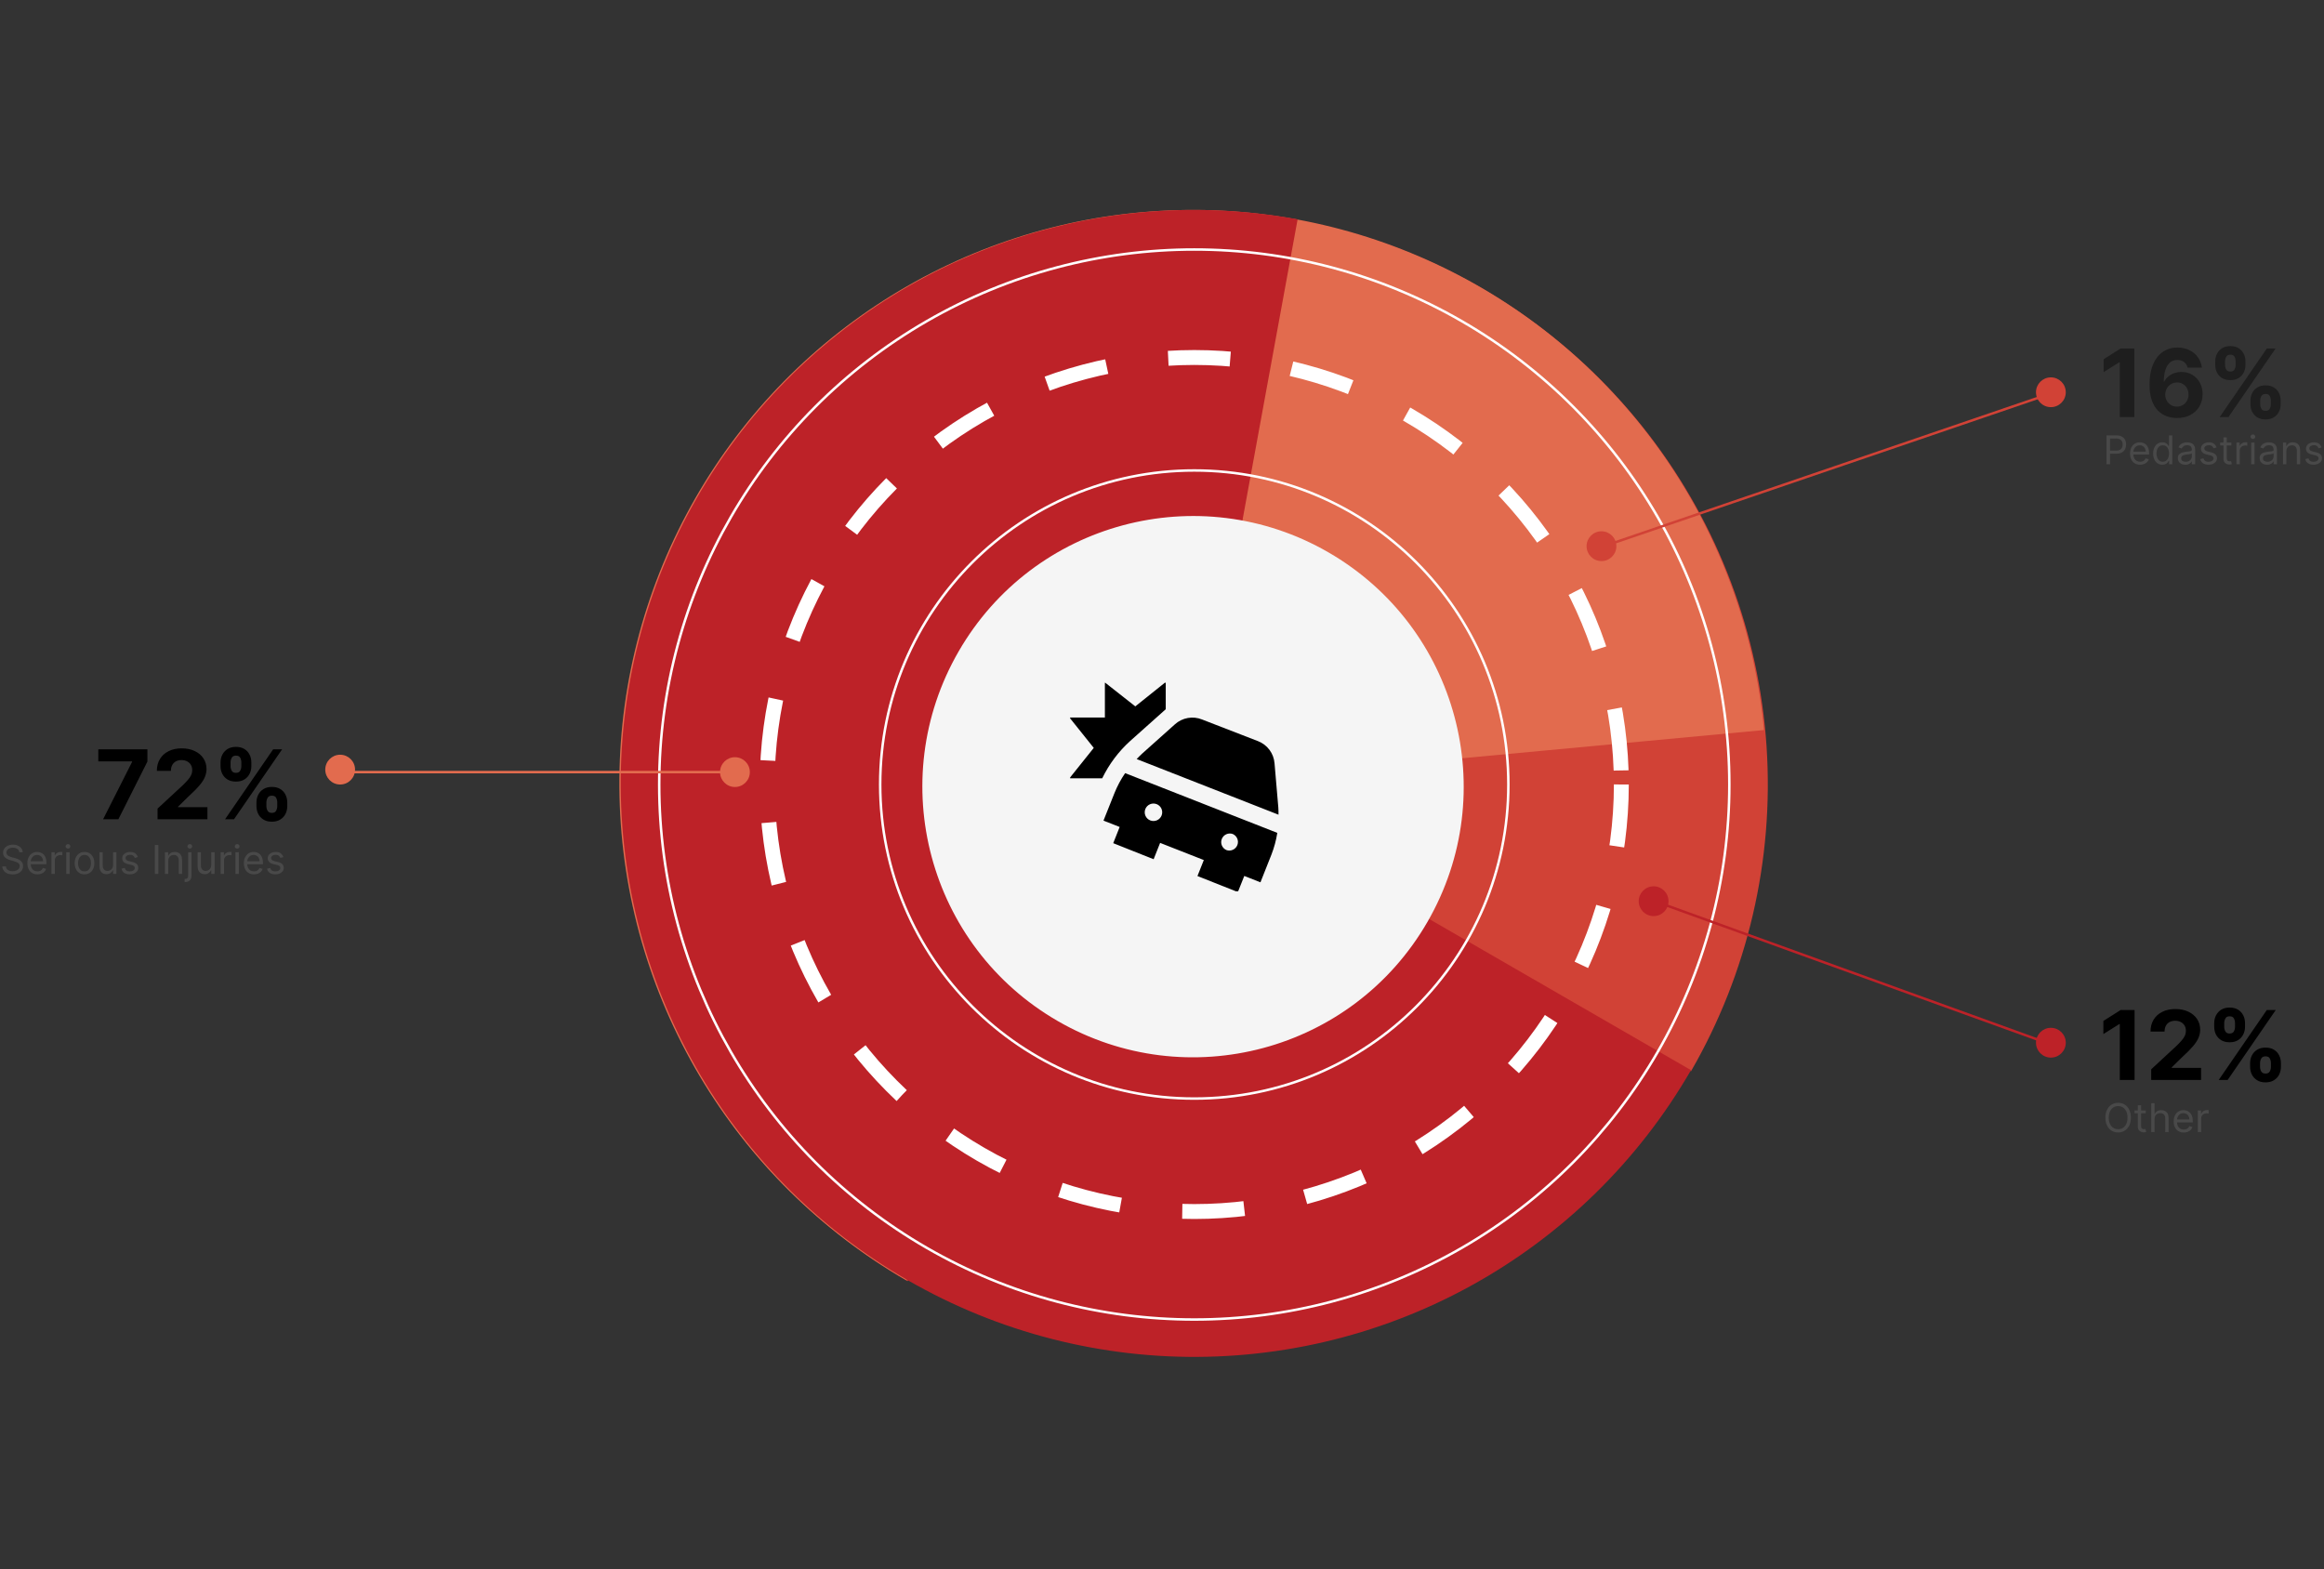 <svg xmlns="http://www.w3.org/2000/svg" width="936" height="632" viewBox="0 0 936 632" fill="none"><rect x="0" y="0" width="936" height="632" fill="#333333" stroke="none"/><path d="M365.5 516.051C325.933 493.207 294.029 459.144 273.822 418.168C253.615 377.192 246.013 331.144 251.976 285.848C257.94 240.551 277.201 198.04 307.325 163.69C337.449 129.341 377.082 104.695 421.213 92.87C465.343 81.046 511.99 82.573 555.252 97.258C598.515 111.944 636.452 139.129 664.265 175.375C692.077 211.622 708.517 255.301 711.505 300.891C714.493 346.481 703.895 391.933 681.052 431.499L481 315.999L365.5 516.051Z" fill="#D14236"></path><path d="M364.948 515.604C330.621 495.785 301.972 467.467 281.755 433.374C261.538 399.28 250.434 360.558 249.511 320.932C248.588 281.305 257.877 242.108 276.484 207.11C295.091 172.112 322.391 142.491 355.758 121.095C389.125 99.7 427.435 87.25 467.005 84.943C506.575 82.637 546.073 90.551 581.699 107.924C617.326 125.298 647.883 151.547 670.431 184.146C692.979 216.745 706.759 254.597 710.446 294.062L480.448 315.552L364.948 515.604Z" fill="#E26B4E"></path><path d="M681.052 431.052C659.89 467.706 629.064 497.841 591.94 518.168C554.817 538.494 512.822 548.231 470.541 546.315C428.26 544.399 387.319 530.903 352.186 507.302C317.053 483.7 289.08 450.9 271.32 412.482C253.561 374.064 246.697 331.505 251.479 289.452C256.261 247.399 272.505 207.468 298.437 174.018C324.369 140.569 358.992 114.887 398.527 99.776C438.062 84.665 480.989 80.707 522.62 88.332L481 315.552L681.052 431.052Z" fill="#BD2228"></path><path d="M7.773 343.273C7.705 342.697 7.428 342.25 6.943 341.932C6.458 341.614 5.864 341.455 5.159 341.455C4.644 341.455 4.193 341.538 3.807 341.705C3.424 341.871 3.125 342.1 2.909 342.392C2.697 342.684 2.591 343.015 2.591 343.386C2.591 343.697 2.665 343.964 2.812 344.188C2.964 344.407 3.157 344.591 3.392 344.739C3.627 344.883 3.873 345.002 4.131 345.097C4.388 345.187 4.625 345.261 4.841 345.318L6.023 345.636C6.326 345.716 6.663 345.826 7.034 345.966C7.409 346.106 7.767 346.297 8.108 346.54C8.453 346.778 8.737 347.085 8.96 347.46C9.184 347.835 9.295 348.295 9.295 348.841C9.295 349.47 9.131 350.038 8.801 350.545C8.475 351.053 7.998 351.456 7.369 351.756C6.744 352.055 5.985 352.205 5.091 352.205C4.258 352.205 3.536 352.07 2.926 351.801C2.32 351.532 1.843 351.157 1.494 350.676C1.15 350.195 0.955 349.636 0.909 349H2.364C2.402 349.439 2.549 349.803 2.807 350.091C3.068 350.375 3.398 350.587 3.795 350.727C4.197 350.864 4.629 350.932 5.091 350.932C5.629 350.932 6.112 350.845 6.54 350.67C6.968 350.492 7.307 350.246 7.557 349.932C7.807 349.614 7.932 349.242 7.932 348.818C7.932 348.432 7.824 348.117 7.608 347.875C7.392 347.633 7.108 347.436 6.756 347.284C6.403 347.133 6.023 347 5.614 346.886L4.182 346.477C3.273 346.216 2.553 345.843 2.023 345.358C1.492 344.873 1.227 344.239 1.227 343.455C1.227 342.803 1.403 342.235 1.756 341.75C2.112 341.261 2.589 340.883 3.188 340.614C3.79 340.341 4.462 340.205 5.205 340.205C5.955 340.205 6.621 340.339 7.205 340.608C7.788 340.873 8.25 341.237 8.591 341.699C8.936 342.161 9.117 342.686 9.136 343.273H7.773ZM15.089 352.182C14.249 352.182 13.523 351.996 12.913 351.625C12.307 351.25 11.839 350.727 11.51 350.057C11.184 349.383 11.021 348.598 11.021 347.705C11.021 346.811 11.184 346.023 11.51 345.341C11.839 344.655 12.298 344.121 12.885 343.739C13.476 343.352 14.165 343.159 14.953 343.159C15.408 343.159 15.857 343.235 16.3 343.386C16.743 343.538 17.146 343.784 17.51 344.125C17.874 344.462 18.163 344.909 18.379 345.466C18.595 346.023 18.703 346.708 18.703 347.523V348.091H11.976V346.932H17.34C17.34 346.439 17.241 346 17.044 345.614C16.851 345.227 16.574 344.922 16.215 344.699C15.858 344.475 15.438 344.364 14.953 344.364C14.419 344.364 13.957 344.496 13.567 344.761C13.18 345.023 12.883 345.364 12.675 345.784C12.466 346.205 12.362 346.655 12.362 347.136V347.909C12.362 348.568 12.476 349.127 12.703 349.585C12.934 350.04 13.254 350.386 13.663 350.625C14.072 350.86 14.548 350.977 15.089 350.977C15.442 350.977 15.76 350.928 16.044 350.83C16.332 350.727 16.58 350.576 16.788 350.375C16.997 350.17 17.158 349.917 17.271 349.614L18.567 349.977C18.43 350.417 18.201 350.803 17.879 351.136C17.557 351.466 17.16 351.723 16.686 351.909C16.213 352.091 15.68 352.182 15.089 352.182ZM20.743 352V343.273H22.038V344.591H22.129C22.288 344.159 22.576 343.809 22.993 343.54C23.41 343.271 23.879 343.136 24.402 343.136C24.5 343.136 24.624 343.138 24.771 343.142C24.919 343.146 25.031 343.152 25.107 343.159V344.523C25.061 344.511 24.957 344.494 24.794 344.472C24.635 344.445 24.466 344.432 24.288 344.432C23.864 344.432 23.485 344.521 23.152 344.699C22.822 344.873 22.561 345.116 22.368 345.426C22.178 345.733 22.084 346.083 22.084 346.477V352H20.743ZM26.696 352V343.273H28.037V352H26.696ZM27.378 341.818C27.116 341.818 26.891 341.729 26.702 341.551C26.516 341.373 26.423 341.159 26.423 340.909C26.423 340.659 26.516 340.445 26.702 340.267C26.891 340.089 27.116 340 27.378 340C27.639 340 27.863 340.089 28.048 340.267C28.238 340.445 28.332 340.659 28.332 340.909C28.332 341.159 28.238 341.373 28.048 341.551C27.863 341.729 27.639 341.818 27.378 341.818ZM34.038 352.182C33.251 352.182 32.559 351.994 31.965 351.619C31.374 351.244 30.912 350.72 30.578 350.045C30.249 349.371 30.084 348.583 30.084 347.682C30.084 346.773 30.249 345.979 30.578 345.301C30.912 344.623 31.374 344.097 31.965 343.722C32.559 343.347 33.251 343.159 34.038 343.159C34.826 343.159 35.516 343.347 36.106 343.722C36.701 344.097 37.163 344.623 37.493 345.301C37.826 345.979 37.993 346.773 37.993 347.682C37.993 348.583 37.826 349.371 37.493 350.045C37.163 350.72 36.701 351.244 36.106 351.619C35.516 351.994 34.826 352.182 34.038 352.182ZM34.038 350.977C34.637 350.977 35.129 350.824 35.516 350.517C35.902 350.21 36.188 349.807 36.374 349.307C36.559 348.807 36.652 348.265 36.652 347.682C36.652 347.098 36.559 346.555 36.374 346.051C36.188 345.547 35.902 345.14 35.516 344.83C35.129 344.519 34.637 344.364 34.038 344.364C33.44 344.364 32.947 344.519 32.561 344.83C32.175 345.14 31.889 345.547 31.703 346.051C31.517 346.555 31.425 347.098 31.425 347.682C31.425 348.265 31.517 348.807 31.703 349.307C31.889 349.807 32.175 350.21 32.561 350.517C32.947 350.824 33.44 350.977 34.038 350.977ZM45.54 348.432V343.273H46.881V352H45.54V350.523H45.449C45.244 350.966 44.926 351.343 44.494 351.653C44.062 351.96 43.517 352.114 42.858 352.114C42.312 352.114 41.828 351.994 41.403 351.756C40.979 351.513 40.646 351.15 40.403 350.665C40.161 350.176 40.04 349.561 40.04 348.818V343.273H41.381V348.727C41.381 349.364 41.559 349.871 41.915 350.25C42.275 350.629 42.733 350.818 43.29 350.818C43.623 350.818 43.962 350.733 44.307 350.562C44.655 350.392 44.947 350.131 45.182 349.778C45.42 349.426 45.54 348.977 45.54 348.432ZM55.519 345.227L54.314 345.568C54.238 345.367 54.126 345.172 53.979 344.983C53.835 344.79 53.638 344.631 53.388 344.506C53.138 344.381 52.818 344.318 52.428 344.318C51.894 344.318 51.448 344.441 51.092 344.688C50.74 344.93 50.564 345.239 50.564 345.614C50.564 345.947 50.685 346.21 50.928 346.403C51.17 346.597 51.549 346.758 52.064 346.886L53.359 347.205C54.14 347.394 54.721 347.684 55.104 348.074C55.486 348.46 55.678 348.958 55.678 349.568C55.678 350.068 55.534 350.515 55.246 350.909C54.962 351.303 54.564 351.614 54.053 351.841C53.541 352.068 52.947 352.182 52.269 352.182C51.378 352.182 50.642 351.989 50.058 351.602C49.475 351.216 49.106 350.652 48.95 349.909L50.223 349.591C50.344 350.061 50.573 350.413 50.91 350.648C51.251 350.883 51.697 351 52.246 351C52.871 351 53.367 350.867 53.734 350.602C54.106 350.333 54.291 350.011 54.291 349.636C54.291 349.333 54.185 349.08 53.973 348.875C53.761 348.667 53.435 348.511 52.996 348.409L51.541 348.068C50.742 347.879 50.155 347.585 49.78 347.188C49.409 346.786 49.223 346.284 49.223 345.682C49.223 345.189 49.361 344.754 49.638 344.375C49.918 343.996 50.299 343.699 50.78 343.483C51.265 343.267 51.814 343.159 52.428 343.159C53.291 343.159 53.969 343.348 54.462 343.727C54.958 344.106 55.31 344.606 55.519 345.227ZM63.787 340.364V352H62.378V340.364H63.787ZM67.771 346.75V352H66.43V343.273H67.726V344.636H67.84C68.044 344.193 68.355 343.837 68.771 343.568C69.188 343.295 69.726 343.159 70.385 343.159C70.976 343.159 71.493 343.28 71.936 343.523C72.379 343.761 72.724 344.125 72.97 344.614C73.216 345.098 73.34 345.712 73.34 346.455V352H71.999V346.545C71.999 345.86 71.82 345.326 71.465 344.943C71.108 344.557 70.62 344.364 69.999 344.364C69.57 344.364 69.188 344.456 68.851 344.642C68.517 344.828 68.254 345.098 68.061 345.455C67.868 345.811 67.771 346.242 67.771 346.75ZM75.79 343.273H77.131V352.636C77.131 353.174 77.038 353.64 76.852 354.034C76.671 354.428 76.394 354.733 76.023 354.949C75.655 355.165 75.191 355.273 74.631 355.273C74.585 355.273 74.54 355.273 74.494 355.273C74.449 355.273 74.403 355.273 74.358 355.273V354.023C74.403 354.023 74.445 354.023 74.483 354.023C74.521 354.023 74.562 354.023 74.608 354.023C75.017 354.023 75.316 353.902 75.506 353.659C75.695 353.42 75.79 353.08 75.79 352.636V343.273ZM76.449 341.818C76.188 341.818 75.962 341.729 75.773 341.551C75.587 341.373 75.494 341.159 75.494 340.909C75.494 340.659 75.587 340.445 75.773 340.267C75.962 340.089 76.188 340 76.449 340C76.71 340 76.934 340.089 77.119 340.267C77.309 340.445 77.403 340.659 77.403 340.909C77.403 341.159 77.309 341.373 77.119 341.551C76.934 341.729 76.71 341.818 76.449 341.818ZM85.087 348.432V343.273H86.428V352H85.087V350.523H84.996C84.791 350.966 84.473 351.343 84.041 351.653C83.609 351.96 83.064 352.114 82.405 352.114C81.859 352.114 81.374 351.994 80.95 351.756C80.526 351.513 80.193 351.15 79.95 350.665C79.708 350.176 79.587 349.561 79.587 348.818V343.273H80.928V348.727C80.928 349.364 81.106 349.871 81.462 350.25C81.822 350.629 82.28 350.818 82.837 350.818C83.17 350.818 83.509 350.733 83.854 350.562C84.202 350.392 84.494 350.131 84.729 349.778C84.967 349.426 85.087 348.977 85.087 348.432ZM88.883 352V343.273H90.179V344.591H90.27C90.429 344.159 90.717 343.809 91.133 343.54C91.55 343.271 92.02 343.136 92.543 343.136C92.641 343.136 92.764 343.138 92.912 343.142C93.06 343.146 93.171 343.152 93.247 343.159V344.523C93.202 344.511 93.097 344.494 92.935 344.472C92.776 344.445 92.607 344.432 92.429 344.432C92.005 344.432 91.626 344.521 91.293 344.699C90.963 344.873 90.702 345.116 90.508 345.426C90.319 345.733 90.224 346.083 90.224 346.477V352H88.883ZM94.837 352V343.273H96.178V352H94.837ZM95.519 341.818C95.257 341.818 95.032 341.729 94.842 341.551C94.657 341.373 94.564 341.159 94.564 340.909C94.564 340.659 94.657 340.445 94.842 340.267C95.032 340.089 95.257 340 95.519 340C95.78 340 96.003 340.089 96.189 340.267C96.378 340.445 96.473 340.659 96.473 340.909C96.473 341.159 96.378 341.373 96.189 341.551C96.003 341.729 95.78 341.818 95.519 341.818ZM102.293 352.182C101.452 352.182 100.726 351.996 100.116 351.625C99.51 351.25 99.043 350.727 98.713 350.057C98.387 349.383 98.224 348.598 98.224 347.705C98.224 346.811 98.387 346.023 98.713 345.341C99.043 344.655 99.501 344.121 100.088 343.739C100.679 343.352 101.368 343.159 102.156 343.159C102.611 343.159 103.06 343.235 103.503 343.386C103.946 343.538 104.349 343.784 104.713 344.125C105.077 344.462 105.366 344.909 105.582 345.466C105.798 346.023 105.906 346.708 105.906 347.523V348.091H99.179V346.932H104.543C104.543 346.439 104.444 346 104.247 345.614C104.054 345.227 103.777 344.922 103.418 344.699C103.062 344.475 102.641 344.364 102.156 344.364C101.622 344.364 101.16 344.496 100.77 344.761C100.384 345.023 100.086 345.364 99.878 345.784C99.669 346.205 99.565 346.655 99.565 347.136V347.909C99.565 348.568 99.679 349.127 99.906 349.585C100.137 350.04 100.457 350.386 100.866 350.625C101.276 350.86 101.751 350.977 102.293 350.977C102.645 350.977 102.963 350.928 103.247 350.83C103.535 350.727 103.783 350.576 103.991 350.375C104.2 350.17 104.361 349.917 104.474 349.614L105.77 349.977C105.634 350.417 105.404 350.803 105.082 351.136C104.76 351.466 104.363 351.723 103.889 351.909C103.416 352.091 102.884 352.182 102.293 352.182ZM114.128 345.227L112.923 345.568C112.848 345.367 112.736 345.172 112.588 344.983C112.444 344.79 112.247 344.631 111.997 344.506C111.747 344.381 111.427 344.318 111.037 344.318C110.503 344.318 110.058 344.441 109.702 344.688C109.349 344.93 109.173 345.239 109.173 345.614C109.173 345.947 109.295 346.21 109.537 346.403C109.779 346.597 110.158 346.758 110.673 346.886L111.969 347.205C112.749 347.394 113.33 347.684 113.713 348.074C114.096 348.46 114.287 348.958 114.287 349.568C114.287 350.068 114.143 350.515 113.855 350.909C113.571 351.303 113.173 351.614 112.662 351.841C112.151 352.068 111.556 352.182 110.878 352.182C109.988 352.182 109.251 351.989 108.668 351.602C108.084 351.216 107.715 350.652 107.56 349.909L108.832 349.591C108.954 350.061 109.183 350.413 109.52 350.648C109.861 350.883 110.306 351 110.855 351C111.48 351 111.976 350.867 112.344 350.602C112.715 350.333 112.901 350.011 112.901 349.636C112.901 349.333 112.795 349.08 112.582 348.875C112.37 348.667 112.045 348.511 111.605 348.409L110.151 348.068C109.351 347.879 108.764 347.585 108.389 347.188C108.018 346.786 107.832 346.284 107.832 345.682C107.832 345.189 107.971 344.754 108.247 344.375C108.527 343.996 108.908 343.699 109.389 343.483C109.874 343.267 110.423 343.159 111.037 343.159C111.901 343.159 112.579 343.348 113.071 343.727C113.567 344.106 113.92 344.606 114.128 345.227Z" fill="#494949"></path><path d="M848.409 187L848.409 175.364L852.341 175.364C853.254 175.364 854 175.528 854.58 175.858C855.163 176.184 855.595 176.625 855.875 177.182C856.155 177.739 856.295 178.36 856.295 179.045C856.295 179.731 856.155 180.354 855.875 180.915C855.598 181.475 855.17 181.922 854.591 182.256C854.011 182.585 853.269 182.75 852.364 182.75L849.545 182.75L849.545 181.5L852.318 181.5C852.943 181.5 853.445 181.392 853.824 181.176C854.203 180.96 854.477 180.669 854.648 180.301C854.822 179.93 854.909 179.511 854.909 179.045C854.909 178.58 854.822 178.163 854.648 177.795C854.477 177.428 854.201 177.14 853.818 176.932C853.436 176.72 852.928 176.614 852.295 176.614L849.818 176.614L849.818 187L848.409 187ZM861.949 187.182C861.108 187.182 860.383 186.996 859.773 186.625C859.167 186.25 858.699 185.727 858.369 185.057C858.044 184.383 857.881 183.598 857.881 182.705C857.881 181.811 858.044 181.023 858.369 180.341C858.699 179.655 859.157 179.121 859.744 178.739C860.335 178.352 861.025 178.159 861.813 178.159C862.267 178.159 862.716 178.235 863.159 178.386C863.602 178.538 864.006 178.784 864.369 179.125C864.733 179.462 865.023 179.909 865.239 180.466C865.455 181.023 865.563 181.708 865.563 182.523L865.563 183.091L858.835 183.091L858.835 181.932L864.199 181.932C864.199 181.439 864.1 181 863.903 180.614C863.71 180.227 863.434 179.922 863.074 179.699C862.718 179.475 862.297 179.364 861.813 179.364C861.278 179.364 860.816 179.496 860.426 179.761C860.04 180.023 859.742 180.364 859.534 180.784C859.326 181.205 859.222 181.655 859.222 182.136L859.222 182.909C859.222 183.568 859.335 184.127 859.563 184.585C859.794 185.04 860.114 185.386 860.523 185.625C860.932 185.86 861.407 185.977 861.949 185.977C862.301 185.977 862.619 185.928 862.903 185.83C863.191 185.727 863.439 185.576 863.648 185.375C863.856 185.17 864.017 184.917 864.131 184.614L865.426 184.977C865.29 185.417 865.061 185.803 864.739 186.136C864.417 186.466 864.019 186.723 863.545 186.909C863.072 187.091 862.54 187.182 861.949 187.182ZM870.898 187.182C870.17 187.182 869.528 186.998 868.972 186.631C868.415 186.259 867.979 185.737 867.665 185.062C867.35 184.384 867.193 183.583 867.193 182.659C867.193 181.742 867.35 180.947 867.665 180.273C867.979 179.598 868.417 179.078 868.977 178.71C869.538 178.343 870.186 178.159 870.92 178.159C871.489 178.159 871.938 178.254 872.267 178.443C872.6 178.629 872.854 178.841 873.028 179.08C873.206 179.314 873.345 179.508 873.443 179.659L873.557 179.659L873.557 175.364L874.898 175.364L874.898 187L873.602 187L873.602 185.659L873.443 185.659C873.345 185.818 873.205 186.019 873.023 186.261C872.841 186.5 872.581 186.714 872.244 186.903C871.907 187.089 871.458 187.182 870.898 187.182ZM871.08 185.977C871.617 185.977 872.072 185.837 872.443 185.557C872.814 185.273 873.097 184.881 873.29 184.381C873.483 183.877 873.58 183.295 873.58 182.636C873.58 181.985 873.485 181.415 873.295 180.926C873.106 180.434 872.826 180.051 872.455 179.778C872.083 179.502 871.625 179.364 871.08 179.364C870.511 179.364 870.038 179.509 869.659 179.801C869.284 180.089 869.002 180.481 868.813 180.977C868.627 181.47 868.534 182.023 868.534 182.636C868.534 183.258 868.629 183.822 868.818 184.33C869.011 184.833 869.295 185.235 869.67 185.534C870.049 185.83 870.519 185.977 871.08 185.977ZM880.108 187.205C879.555 187.205 879.053 187.1 878.602 186.892C878.152 186.68 877.794 186.375 877.528 185.977C877.263 185.576 877.131 185.091 877.131 184.523C877.131 184.023 877.229 183.617 877.426 183.307C877.623 182.992 877.886 182.746 878.216 182.568C878.545 182.39 878.909 182.258 879.307 182.17C879.708 182.08 880.112 182.008 880.517 181.955C881.047 181.886 881.477 181.835 881.807 181.801C882.14 181.763 882.383 181.701 882.534 181.614C882.689 181.527 882.767 181.375 882.767 181.159L882.767 181.114C882.767 180.553 882.614 180.117 882.307 179.807C882.004 179.496 881.544 179.341 880.926 179.341C880.286 179.341 879.784 179.481 879.42 179.761C879.057 180.042 878.801 180.341 878.653 180.659L877.381 180.205C877.608 179.674 877.911 179.261 878.29 178.966C878.672 178.667 879.089 178.458 879.54 178.341C879.994 178.22 880.441 178.159 880.881 178.159C881.161 178.159 881.483 178.193 881.847 178.261C882.214 178.326 882.568 178.46 882.909 178.665C883.254 178.869 883.54 179.178 883.767 179.591C883.994 180.004 884.108 180.557 884.108 181.25L884.108 187L882.767 187L882.767 185.818L882.699 185.818C882.608 186.008 882.456 186.21 882.244 186.426C882.032 186.642 881.75 186.826 881.398 186.977C881.045 187.129 880.616 187.205 880.108 187.205ZM880.313 186C880.843 186 881.29 185.896 881.653 185.687C882.021 185.479 882.297 185.21 882.483 184.881C882.672 184.551 882.767 184.205 882.767 183.841L882.767 182.614C882.71 182.682 882.585 182.744 882.392 182.801C882.203 182.854 881.983 182.902 881.733 182.943C881.487 182.981 881.246 183.015 881.011 183.045C880.78 183.072 880.593 183.095 880.449 183.114C880.1 183.159 879.775 183.233 879.472 183.335C879.172 183.434 878.93 183.583 878.744 183.784C878.563 183.981 878.472 184.25 878.472 184.591C878.472 185.057 878.644 185.409 878.989 185.648C879.337 185.883 879.778 186 880.313 186ZM892.737 180.227L891.533 180.568C891.457 180.367 891.345 180.172 891.197 179.983C891.054 179.79 890.857 179.631 890.607 179.506C890.357 179.381 890.036 179.318 889.646 179.318C889.112 179.318 888.667 179.441 888.311 179.687C887.959 179.93 887.783 180.239 887.783 180.614C887.783 180.947 887.904 181.21 888.146 181.403C888.389 181.597 888.768 181.758 889.283 181.886L890.578 182.205C891.358 182.394 891.94 182.684 892.322 183.074C892.705 183.46 892.896 183.958 892.896 184.568C892.896 185.068 892.752 185.515 892.464 185.909C892.18 186.303 891.783 186.614 891.271 186.841C890.76 187.068 890.165 187.182 889.487 187.182C888.597 187.182 887.86 186.989 887.277 186.602C886.694 186.216 886.324 185.652 886.169 184.909L887.442 184.591C887.563 185.061 887.792 185.413 888.129 185.648C888.47 185.883 888.915 186 889.464 186C890.089 186 890.586 185.867 890.953 185.602C891.324 185.333 891.51 185.011 891.51 184.636C891.51 184.333 891.404 184.08 891.192 183.875C890.98 183.667 890.654 183.511 890.214 183.409L888.76 183.068C887.961 182.879 887.374 182.585 886.999 182.187C886.627 181.786 886.442 181.284 886.442 180.682C886.442 180.189 886.58 179.754 886.857 179.375C887.137 178.996 887.518 178.699 887.999 178.483C888.483 178.267 889.033 178.159 889.646 178.159C890.51 178.159 891.188 178.348 891.68 178.727C892.177 179.106 892.529 179.606 892.737 180.227ZM898.71 178.273L898.71 179.409L894.188 179.409L894.188 178.273L898.71 178.273ZM895.506 176.182L896.847 176.182L896.847 184.5C896.847 184.879 896.902 185.163 897.011 185.352C897.125 185.538 897.269 185.663 897.443 185.727C897.621 185.788 897.809 185.818 898.006 185.818C898.153 185.818 898.275 185.811 898.369 185.795C898.464 185.777 898.54 185.761 898.597 185.75L898.869 186.955C898.778 186.989 898.652 187.023 898.489 187.057C898.326 187.095 898.119 187.114 897.869 187.114C897.491 187.114 897.119 187.032 896.756 186.869C896.396 186.706 896.097 186.458 895.858 186.125C895.623 185.792 895.506 185.371 895.506 184.864L895.506 176.182ZM900.727 187L900.727 178.273L902.023 178.273L902.023 179.591L902.114 179.591C902.273 179.159 902.561 178.809 902.977 178.54C903.394 178.271 903.864 178.136 904.386 178.136C904.485 178.136 904.608 178.138 904.756 178.142C904.903 178.146 905.015 178.152 905.091 178.159L905.091 179.523C905.045 179.511 904.941 179.494 904.778 179.472C904.619 179.445 904.451 179.432 904.273 179.432C903.848 179.432 903.47 179.521 903.136 179.699C902.807 179.873 902.545 180.116 902.352 180.426C902.163 180.733 902.068 181.083 902.068 181.477L902.068 187L900.727 187ZM906.68 187L906.68 178.273L908.021 178.273L908.021 187L906.68 187ZM907.362 176.818C907.101 176.818 906.875 176.729 906.686 176.551C906.5 176.373 906.408 176.159 906.408 175.909C906.408 175.659 906.5 175.445 906.686 175.267C906.875 175.089 907.101 175 907.362 175C907.624 175 907.847 175.089 908.033 175.267C908.222 175.445 908.317 175.659 908.317 175.909C908.317 176.159 908.222 176.373 908.033 176.551C907.847 176.729 907.624 176.818 907.362 176.818ZM913.045 187.205C912.492 187.205 911.991 187.1 911.54 186.892C911.089 186.68 910.731 186.375 910.466 185.977C910.201 185.576 910.068 185.091 910.068 184.523C910.068 184.023 910.167 183.617 910.364 183.307C910.561 182.992 910.824 182.746 911.153 182.568C911.483 182.39 911.847 182.258 912.244 182.17C912.646 182.08 913.049 182.008 913.455 181.955C913.985 181.886 914.415 181.835 914.744 181.801C915.078 181.763 915.32 181.701 915.472 181.614C915.627 181.527 915.705 181.375 915.705 181.159L915.705 181.114C915.705 180.553 915.551 180.117 915.244 179.807C914.941 179.496 914.481 179.341 913.864 179.341C913.223 179.341 912.722 179.481 912.358 179.761C911.994 180.042 911.739 180.341 911.591 180.659L910.318 180.205C910.545 179.674 910.848 179.261 911.227 178.966C911.61 178.667 912.027 178.458 912.477 178.341C912.932 178.22 913.379 178.159 913.818 178.159C914.098 178.159 914.42 178.193 914.784 178.261C915.152 178.326 915.506 178.46 915.847 178.665C916.191 178.869 916.477 179.178 916.705 179.591C916.932 180.004 917.045 180.557 917.045 181.25L917.045 187L915.705 187L915.705 185.818L915.636 185.818C915.545 186.008 915.394 186.21 915.182 186.426C914.97 186.642 914.688 186.826 914.335 186.977C913.983 187.129 913.553 187.205 913.045 187.205ZM913.25 186C913.78 186 914.227 185.896 914.591 185.687C914.958 185.479 915.235 185.21 915.42 184.881C915.61 184.551 915.705 184.205 915.705 183.841L915.705 182.614C915.648 182.682 915.523 182.744 915.33 182.801C915.14 182.854 914.92 182.902 914.67 182.943C914.424 182.981 914.184 183.015 913.949 183.045C913.718 183.072 913.53 183.095 913.386 183.114C913.038 183.159 912.712 183.233 912.409 183.335C912.11 183.434 911.867 183.583 911.682 183.784C911.5 183.981 911.409 184.25 911.409 184.591C911.409 185.057 911.581 185.409 911.926 185.648C912.275 185.883 912.716 186 913.25 186ZM920.834 181.75L920.834 187L919.493 187L919.493 178.273L920.788 178.273L920.788 179.636L920.902 179.636C921.107 179.193 921.417 178.837 921.834 178.568C922.25 178.295 922.788 178.159 923.447 178.159C924.038 178.159 924.555 178.28 924.999 178.523C925.442 178.761 925.786 179.125 926.033 179.614C926.279 180.098 926.402 180.712 926.402 181.455L926.402 187L925.061 187L925.061 181.545C925.061 180.86 924.883 180.326 924.527 179.943C924.171 179.557 923.682 179.364 923.061 179.364C922.633 179.364 922.25 179.456 921.913 179.642C921.58 179.828 921.317 180.098 921.124 180.455C920.93 180.811 920.834 181.242 920.834 181.75ZM935.034 180.227L933.83 180.568C933.754 180.367 933.642 180.172 933.494 179.983C933.35 179.79 933.153 179.631 932.903 179.506C932.653 179.381 932.333 179.318 931.943 179.318C931.409 179.318 930.964 179.441 930.608 179.687C930.256 179.93 930.08 180.239 930.08 180.614C930.08 180.947 930.201 181.21 930.443 181.403C930.686 181.597 931.064 181.758 931.58 181.886L932.875 182.205C933.655 182.394 934.237 182.684 934.619 183.074C935.002 183.46 935.193 183.958 935.193 184.568C935.193 185.068 935.049 185.515 934.761 185.909C934.477 186.303 934.08 186.614 933.568 186.841C933.057 187.068 932.462 187.182 931.784 187.182C930.894 187.182 930.157 186.989 929.574 186.602C928.991 186.216 928.621 185.652 928.466 184.909L929.739 184.591C929.86 185.061 930.089 185.413 930.426 185.648C930.767 185.883 931.212 186 931.761 186C932.386 186 932.883 185.867 933.25 185.602C933.621 185.333 933.807 185.011 933.807 184.636C933.807 184.333 933.701 184.08 933.489 183.875C933.277 183.667 932.951 183.511 932.511 183.409L931.057 183.068C930.258 182.879 929.67 182.585 929.295 182.187C928.924 181.786 928.739 181.284 928.739 180.682C928.739 180.189 928.877 179.754 929.153 179.375C929.434 178.996 929.814 178.699 930.295 178.483C930.78 178.267 931.33 178.159 931.943 178.159C932.807 178.159 933.485 178.348 933.977 178.727C934.473 179.106 934.826 179.606 935.034 180.227Z" fill="#494949"></path><path d="M858.227 450.182C858.227 451.409 858.006 452.47 857.563 453.364C857.119 454.258 856.511 454.947 855.739 455.432C854.966 455.917 854.083 456.159 853.091 456.159C852.098 456.159 851.216 455.917 850.443 455.432C849.67 454.947 849.063 454.258 848.619 453.364C848.176 452.47 847.955 451.409 847.955 450.182C847.955 448.955 848.176 447.894 848.619 447C849.063 446.106 849.67 445.417 850.443 444.932C851.216 444.447 852.098 444.205 853.091 444.205C854.083 444.205 854.966 444.447 855.739 444.932C856.511 445.417 857.119 446.106 857.563 447C858.006 447.894 858.227 448.955 858.227 450.182ZM856.864 450.182C856.864 449.174 856.695 448.324 856.358 447.631C856.025 446.937 855.572 446.413 855 446.057C854.432 445.701 853.795 445.523 853.091 445.523C852.386 445.523 851.748 445.701 851.176 446.057C850.608 446.413 850.155 446.937 849.818 447.631C849.485 448.324 849.318 449.174 849.318 450.182C849.318 451.189 849.485 452.04 849.818 452.733C850.155 453.426 850.608 453.951 851.176 454.307C851.748 454.663 852.386 454.841 853.091 454.841C853.795 454.841 854.432 454.663 855 454.307C855.572 453.951 856.025 453.426 856.358 452.733C856.695 452.04 856.864 451.189 856.864 450.182ZM864.21 447.273L864.21 448.409L859.688 448.409L859.688 447.273L864.21 447.273ZM861.006 445.182L862.347 445.182L862.347 453.5C862.347 453.879 862.402 454.163 862.511 454.352C862.625 454.538 862.769 454.663 862.943 454.727C863.121 454.788 863.309 454.818 863.506 454.818C863.653 454.818 863.775 454.811 863.869 454.795C863.964 454.777 864.04 454.761 864.097 454.75L864.369 455.955C864.278 455.989 864.152 456.023 863.989 456.057C863.826 456.095 863.619 456.114 863.369 456.114C862.991 456.114 862.619 456.032 862.256 455.869C861.896 455.706 861.597 455.458 861.358 455.125C861.123 454.792 861.006 454.371 861.006 453.864L861.006 445.182ZM867.756 450.75L867.756 456L866.415 456L866.415 444.364L867.756 444.364L867.756 448.636L867.869 448.636C868.074 448.186 868.381 447.828 868.79 447.562C869.203 447.294 869.752 447.159 870.438 447.159C871.032 447.159 871.553 447.278 872 447.517C872.447 447.752 872.794 448.114 873.04 448.602C873.29 449.087 873.415 449.705 873.415 450.455L873.415 456L872.074 456L872.074 450.545C872.074 449.852 871.894 449.316 871.534 448.937C871.178 448.555 870.684 448.364 870.051 448.364C869.612 448.364 869.218 448.456 868.869 448.642C868.525 448.828 868.252 449.098 868.051 449.455C867.854 449.811 867.756 450.242 867.756 450.75ZM879.527 456.182C878.686 456.182 877.961 455.996 877.351 455.625C876.745 455.25 876.277 454.727 875.947 454.057C875.622 453.383 875.459 452.598 875.459 451.705C875.459 450.811 875.622 450.023 875.947 449.341C876.277 448.655 876.735 448.121 877.322 447.739C877.913 447.352 878.603 447.159 879.391 447.159C879.845 447.159 880.294 447.235 880.737 447.386C881.18 447.538 881.584 447.784 881.947 448.125C882.311 448.462 882.601 448.909 882.817 449.466C883.033 450.023 883.141 450.708 883.141 451.523L883.141 452.091L876.413 452.091L876.413 450.932L881.777 450.932C881.777 450.439 881.679 450 881.482 449.614C881.288 449.227 881.012 448.922 880.652 448.699C880.296 448.475 879.875 448.364 879.391 448.364C878.857 448.364 878.394 448.496 878.004 448.761C877.618 449.023 877.321 449.364 877.112 449.784C876.904 450.205 876.8 450.655 876.8 451.136L876.8 451.909C876.8 452.568 876.913 453.127 877.141 453.585C877.372 454.04 877.692 454.386 878.101 454.625C878.51 454.86 878.985 454.977 879.527 454.977C879.879 454.977 880.197 454.928 880.482 454.83C880.769 454.727 881.018 454.576 881.226 454.375C881.434 454.17 881.595 453.917 881.709 453.614L883.004 453.977C882.868 454.417 882.639 454.803 882.317 455.136C881.995 455.466 881.597 455.723 881.124 455.909C880.65 456.091 880.118 456.182 879.527 456.182ZM885.18 456L885.18 447.273L886.476 447.273L886.476 448.591L886.567 448.591C886.726 448.159 887.014 447.809 887.43 447.54C887.847 447.271 888.317 447.136 888.839 447.136C888.938 447.136 889.061 447.138 889.209 447.142C889.357 447.146 889.468 447.152 889.544 447.159L889.544 448.523C889.499 448.511 889.394 448.494 889.232 448.472C889.072 448.445 888.904 448.432 888.726 448.432C888.302 448.432 887.923 448.521 887.589 448.699C887.26 448.873 886.999 449.116 886.805 449.426C886.616 449.733 886.521 450.083 886.521 450.477L886.521 456L885.18 456Z" fill="#494949"></path><path d="M41.522 330L53.205 306.882V306.689H39.595V301.818H59.369V306.758L47.673 330H41.522ZM63.453 330V325.707L73.484 316.418C74.337 315.593 75.053 314.85 75.631 314.189C76.218 313.528 76.663 312.882 76.966 312.249C77.268 311.607 77.42 310.914 77.42 310.171C77.42 309.345 77.232 308.634 76.856 308.038C76.48 307.433 75.966 306.969 75.314 306.648C74.663 306.318 73.925 306.153 73.099 306.153C72.237 306.153 71.484 306.327 70.842 306.676C70.2 307.024 69.705 307.524 69.356 308.176C69.007 308.827 68.833 309.602 68.833 310.501H63.178C63.178 308.657 63.595 307.056 64.43 305.699C65.264 304.341 66.434 303.291 67.939 302.547C69.443 301.804 71.177 301.433 73.14 301.433C75.159 301.433 76.915 301.791 78.411 302.506C79.915 303.213 81.085 304.194 81.919 305.451C82.754 306.708 83.172 308.148 83.172 309.772C83.172 310.836 82.961 311.886 82.539 312.923C82.126 313.96 81.387 315.111 80.323 316.377C79.259 317.634 77.759 319.143 75.824 320.904L71.709 324.936V325.129H83.543V330H63.453ZM103.286 324.716V323.23C103.286 322.101 103.525 321.065 104.002 320.12C104.488 319.166 105.19 318.404 106.107 317.836C107.034 317.258 108.162 316.969 109.492 316.969C110.841 316.969 111.974 317.253 112.891 317.822C113.818 318.391 114.515 319.152 114.983 320.106C115.46 321.051 115.698 322.092 115.698 323.23V324.716C115.698 325.844 115.46 326.886 114.983 327.84C114.506 328.784 113.804 329.541 112.878 330.11C111.951 330.688 110.823 330.977 109.492 330.977C108.144 330.977 107.011 330.688 106.094 330.11C105.176 329.541 104.479 328.784 104.002 327.84C103.525 326.886 103.286 325.844 103.286 324.716ZM107.291 323.23V324.716C107.291 325.367 107.447 325.982 107.759 326.56C108.08 327.138 108.658 327.427 109.492 327.427C110.327 327.427 110.896 327.142 111.199 326.574C111.511 326.005 111.667 325.386 111.667 324.716V323.23C111.667 322.56 111.52 321.936 111.226 321.358C110.933 320.78 110.355 320.491 109.492 320.491C108.667 320.491 108.093 320.78 107.772 321.358C107.451 321.936 107.291 322.56 107.291 323.23ZM88.824 308.588V307.102C88.824 305.965 89.067 304.924 89.553 303.979C90.04 303.025 90.741 302.263 91.659 301.694C92.585 301.126 93.704 300.841 95.016 300.841C96.374 300.841 97.511 301.126 98.429 301.694C99.346 302.263 100.043 303.025 100.52 303.979C100.998 304.924 101.236 305.965 101.236 307.102V308.588C101.236 309.726 100.993 310.767 100.507 311.712C100.03 312.657 99.328 313.414 98.401 313.983C97.484 314.542 96.356 314.822 95.016 314.822C93.677 314.822 92.544 314.538 91.617 313.969C90.7 313.391 90.003 312.634 89.526 311.698C89.058 310.753 88.824 309.717 88.824 308.588ZM92.856 307.102V308.588C92.856 309.258 93.012 309.877 93.324 310.446C93.645 311.015 94.209 311.299 95.016 311.299C95.86 311.299 96.434 311.015 96.736 310.446C97.048 309.877 97.204 309.258 97.204 308.588V307.102C97.204 306.433 97.057 305.809 96.764 305.231C96.47 304.653 95.888 304.364 95.016 304.364C94.2 304.364 93.636 304.657 93.324 305.245C93.012 305.832 92.856 306.451 92.856 307.102ZM90.64 330L110.015 301.818H113.621L94.246 330H90.64Z" fill="black"></path><path d="M859.597 140.364L859.597 168L853.753 168L853.753 145.91L853.592 145.91L847.263 149.877L847.263 144.695L854.104 140.364L859.597 140.364ZM876.771 168.378C875.35 168.369 873.978 168.13 872.656 167.663C871.342 167.195 870.164 166.435 869.12 165.382C868.077 164.33 867.249 162.935 866.637 161.199C866.034 159.463 865.733 157.33 865.733 154.803C865.742 152.482 866.007 150.408 866.529 148.582C867.06 146.746 867.816 145.19 868.796 143.913C869.786 142.635 870.969 141.664 872.345 140.998C873.722 140.323 875.265 139.986 876.974 139.986C878.818 139.986 880.446 140.346 881.859 141.065C883.271 141.776 884.405 142.743 885.259 143.967C886.123 145.19 886.645 146.562 886.825 148.082L881.063 148.082C880.838 147.12 880.365 146.364 879.646 145.815C878.926 145.267 878.035 144.992 876.974 144.992C875.175 144.992 873.807 145.775 872.872 147.34C871.945 148.906 871.473 151.033 871.455 153.723L871.644 153.723C872.057 152.904 872.615 152.207 873.317 151.631C874.028 151.047 874.833 150.601 875.732 150.295C876.641 149.981 877.599 149.823 878.607 149.823C880.244 149.823 881.701 150.21 882.979 150.984C884.256 151.748 885.264 152.801 886.002 154.141C886.739 155.482 887.108 157.016 887.108 158.743C887.108 160.614 886.672 162.278 885.799 163.736C884.935 165.193 883.725 166.336 882.169 167.163C880.622 167.982 878.823 168.387 876.771 168.378ZM876.744 163.79C877.644 163.79 878.449 163.574 879.16 163.142C879.871 162.71 880.428 162.125 880.833 161.388C881.238 160.65 881.44 159.822 881.44 158.905C881.44 157.987 881.238 157.164 880.833 156.435C880.437 155.707 879.889 155.126 879.187 154.695C878.485 154.263 877.685 154.047 876.785 154.047C876.11 154.047 875.485 154.173 874.909 154.425C874.342 154.677 873.843 155.027 873.411 155.477C872.988 155.927 872.656 156.449 872.413 157.043C872.17 157.627 872.048 158.253 872.048 158.918C872.048 159.809 872.251 160.623 872.656 161.361C873.069 162.098 873.627 162.688 874.329 163.129C875.04 163.569 875.845 163.79 876.744 163.79ZM906.378 162.818L906.378 161.361C906.378 160.254 906.612 159.238 907.08 158.311C907.556 157.375 908.245 156.629 909.144 156.071C910.053 155.504 911.159 155.221 912.464 155.221C913.786 155.221 914.897 155.5 915.797 156.058C916.706 156.615 917.389 157.362 917.848 158.298C918.316 159.224 918.55 160.245 918.55 161.361L918.55 162.818C918.55 163.925 918.316 164.946 917.848 165.881C917.38 166.808 916.692 167.55 915.783 168.108C914.875 168.675 913.768 168.958 912.464 168.958C911.141 168.958 910.03 168.675 909.131 168.108C908.231 167.55 907.547 166.808 907.08 165.881C906.612 164.946 906.378 163.925 906.378 162.818ZM910.305 161.361L910.305 162.818C910.305 163.457 910.458 164.06 910.764 164.626C911.078 165.193 911.645 165.477 912.464 165.477C913.283 165.477 913.84 165.198 914.137 164.64C914.443 164.082 914.596 163.475 914.596 162.818L914.596 161.361C914.596 160.704 914.452 160.092 914.164 159.526C913.876 158.959 913.31 158.675 912.464 158.675C911.654 158.675 911.092 158.959 910.777 159.526C910.462 160.092 910.305 160.704 910.305 161.361ZM892.195 147.003L892.195 145.545C892.195 144.43 892.434 143.409 892.911 142.482C893.387 141.547 894.076 140.8 894.975 140.242C895.884 139.684 896.981 139.406 898.268 139.406C899.599 139.406 900.715 139.684 901.614 140.242C902.514 140.8 903.198 141.547 903.666 142.482C904.133 143.409 904.367 144.43 904.367 145.545L904.367 147.003C904.367 148.118 904.129 149.139 903.652 150.066C903.184 150.993 902.496 151.735 901.587 152.293C900.688 152.841 899.581 153.116 898.268 153.116C896.954 153.116 895.843 152.837 894.935 152.279C894.035 151.712 893.351 150.97 892.884 150.053C892.425 149.126 892.195 148.109 892.195 147.003ZM896.149 145.545L896.149 147.003C896.149 147.66 896.302 148.267 896.608 148.825C896.923 149.382 897.476 149.661 898.268 149.661C899.095 149.661 899.658 149.382 899.955 148.825C900.261 148.267 900.413 147.66 900.413 147.003L900.413 145.545C900.413 144.889 900.27 144.277 899.982 143.71C899.694 143.143 899.122 142.86 898.268 142.86C897.467 142.86 896.914 143.148 896.608 143.724C896.302 144.299 896.149 144.907 896.149 145.545ZM893.977 168L912.977 140.364L916.512 140.364L897.512 168L893.977 168Z" fill="#1E1E1E"></path><path d="M859.711 406.818L859.711 435L853.753 435L853.753 412.474L853.588 412.474L847.134 416.519L847.134 411.235L854.111 406.818L859.711 406.818ZM866.409 435L866.409 430.707L876.441 421.418C877.294 420.593 878.01 419.85 878.587 419.189C879.175 418.528 879.619 417.882 879.922 417.249C880.225 416.607 880.376 415.914 880.376 415.171C880.376 414.345 880.188 413.634 879.812 413.038C879.436 412.433 878.922 411.969 878.271 411.648C877.62 411.318 876.881 411.153 876.055 411.153C875.193 411.153 874.441 411.327 873.799 411.676C873.157 412.024 872.661 412.524 872.313 413.176C871.964 413.827 871.79 414.602 871.79 415.501L866.134 415.501C866.134 413.657 866.551 412.056 867.386 410.699C868.221 409.341 869.391 408.291 870.895 407.547C872.4 406.804 874.134 406.433 876.097 406.433C878.115 406.433 879.872 406.791 881.367 407.506C882.872 408.213 884.041 409.194 884.876 410.451C885.711 411.708 886.128 413.148 886.128 414.772C886.128 415.836 885.917 416.886 885.495 417.923C885.082 418.96 884.344 420.111 883.28 421.377C882.216 422.634 880.716 424.143 878.78 425.904L874.666 429.936L874.666 430.129L886.5 430.129L886.5 435L866.409 435ZM906.243 429.716L906.243 428.23C906.243 427.101 906.481 426.065 906.958 425.12C907.445 424.166 908.146 423.404 909.064 422.836C909.99 422.258 911.119 421.969 912.449 421.969C913.798 421.969 914.93 422.253 915.848 422.822C916.774 423.391 917.472 424.152 917.939 425.106C918.417 426.051 918.655 427.092 918.655 428.23L918.655 429.716C918.655 430.844 918.417 431.886 917.939 432.84C917.462 433.784 916.761 434.541 915.834 435.11C914.908 435.688 913.779 435.977 912.449 435.977C911.1 435.977 909.967 435.688 909.05 435.11C908.133 434.541 907.436 433.784 906.958 432.84C906.481 431.886 906.243 430.844 906.243 429.716ZM910.247 428.23L910.247 429.716C910.247 430.367 910.403 430.982 910.715 431.56C911.036 432.138 911.614 432.427 912.449 432.427C913.284 432.427 913.853 432.142 914.155 431.574C914.467 431.005 914.623 430.386 914.623 429.716L914.623 428.23C914.623 427.56 914.476 426.936 914.183 426.358C913.889 425.78 913.311 425.491 912.449 425.491C911.623 425.491 911.05 425.78 910.729 426.358C910.408 426.936 910.247 427.56 910.247 428.23ZM891.78 413.588L891.78 412.102C891.78 410.965 892.024 409.923 892.51 408.979C892.996 408.025 893.698 407.263 894.615 406.694C895.542 406.126 896.661 405.841 897.973 405.841C899.33 405.841 900.468 406.126 901.385 406.694C902.303 407.263 903 408.025 903.477 408.979C903.954 409.923 904.193 410.965 904.193 412.102L904.193 413.588C904.193 414.726 903.949 415.767 903.463 416.712C902.986 417.657 902.284 418.414 901.358 418.983C900.441 419.542 899.312 419.822 897.973 419.822C896.633 419.822 895.5 419.538 894.574 418.969C893.657 418.391 892.959 417.634 892.482 416.698C892.014 415.753 891.78 414.717 891.78 413.588ZM895.812 412.102L895.812 413.588C895.812 414.258 895.968 414.877 896.28 415.446C896.601 416.015 897.165 416.299 897.973 416.299C898.817 416.299 899.39 416.015 899.693 415.446C900.005 414.877 900.161 414.258 900.161 413.588L900.161 412.102C900.161 411.433 900.014 410.809 899.72 410.231C899.427 409.653 898.844 409.364 897.973 409.364C897.156 409.364 896.592 409.657 896.28 410.245C895.968 410.832 895.812 411.451 895.812 412.102ZM893.597 435L912.972 406.818L916.577 406.818L897.202 435L893.597 435Z" fill="black"></path><circle cx="481" cy="316" r="172" stroke="white" stroke-width="6" stroke-dasharray="25 25"></circle><g style="mix-blend-mode:soft-light"><circle cx="481" cy="316" r="126.5" stroke="white"></circle></g><g style="mix-blend-mode:soft-light"><circle cx="481" cy="316" r="215.5" stroke="white"></circle></g><circle cx="480.5" cy="316.866" r="109" transform="rotate(120 480.5 316.866)" fill="#F5F5F5"></circle><g clip-path="url(#clip0_6_445)"><path d="M430.716 313.5L440.517 301.25L430.716 289H445V274.888L457.25 284.53L469.5 274.716V285.685L455.23 298.425C450.523 302.675 446.681 307.793 443.915 313.5H430.716ZM514.923 328.154C514.923 327.181 514.923 326.208 514.846 325.239L513.32 307.417C513.159 305.467 512.453 303.601 511.283 302.032C510.113 300.463 508.525 299.255 506.702 298.544L484.109 289.794C482.298 289.069 480.32 288.865 478.399 289.205C476.478 289.545 474.69 290.416 473.238 291.719L459.896 303.647C459.161 304.302 458.496 305.047 457.796 305.747L514.923 328.154ZM514.437 335.48C513.96 338.511 513.154 341.48 512.032 344.335L507.65 355.391L501.137 352.829L498.55 359.322L482.282 352.864L484.841 346.428L467.243 339.512L464.628 346.092L448.36 339.627L450.95 333.1L444.433 330.541L448.85 319.467C449.987 316.636 451.429 313.936 453.152 311.417L514.437 335.48ZM465.857 323.905C464.988 323.563 464.018 323.579 463.161 323.951C462.304 324.322 461.63 325.019 461.287 325.888C460.944 326.757 460.96 327.727 461.332 328.584C461.704 329.44 462.401 330.115 463.27 330.457C464.139 330.8 465.108 330.784 465.965 330.412C466.822 330.041 467.496 329.344 467.839 328.475C468.182 327.606 468.166 326.636 467.794 325.779C467.422 324.923 466.725 324.248 465.857 323.905ZM496.492 335.931C495.642 335.627 494.706 335.665 493.884 336.038C493.061 336.411 492.415 337.089 492.084 337.929C491.752 338.769 491.76 339.705 492.105 340.539C492.451 341.374 493.108 342.041 493.937 342.399C494.787 342.704 495.723 342.666 496.545 342.293C497.368 341.92 498.014 341.242 498.345 340.402C498.677 339.562 498.669 338.626 498.324 337.792C497.978 336.957 497.321 336.29 496.492 335.931Z" fill="black"></path></g><path d="M666.5 363L825.5 420.5" stroke="#BD2228"></path><path d="M824.5 159L646 220" stroke="#D14236"></path><circle cx="826" cy="158" r="6" fill="#D14236"></circle><circle cx="826" cy="420" r="6" fill="#BD2228"></circle><circle cx="645" cy="220" r="6" fill="#D14236"></circle><circle cx="666" cy="363" r="6" fill="#BD2228"></circle><circle cx="296" cy="311" r="6" fill="#E26B4E"></circle><circle cx="137" cy="310" r="6" fill="#E26B4E"></circle><path d="M296 311L137 311" stroke="#E26B4E"></path><defs><clipPath id="clip0_6_445"><rect width="84" height="84" fill="white" transform="translate(431 275)"></rect></clipPath></defs></svg>